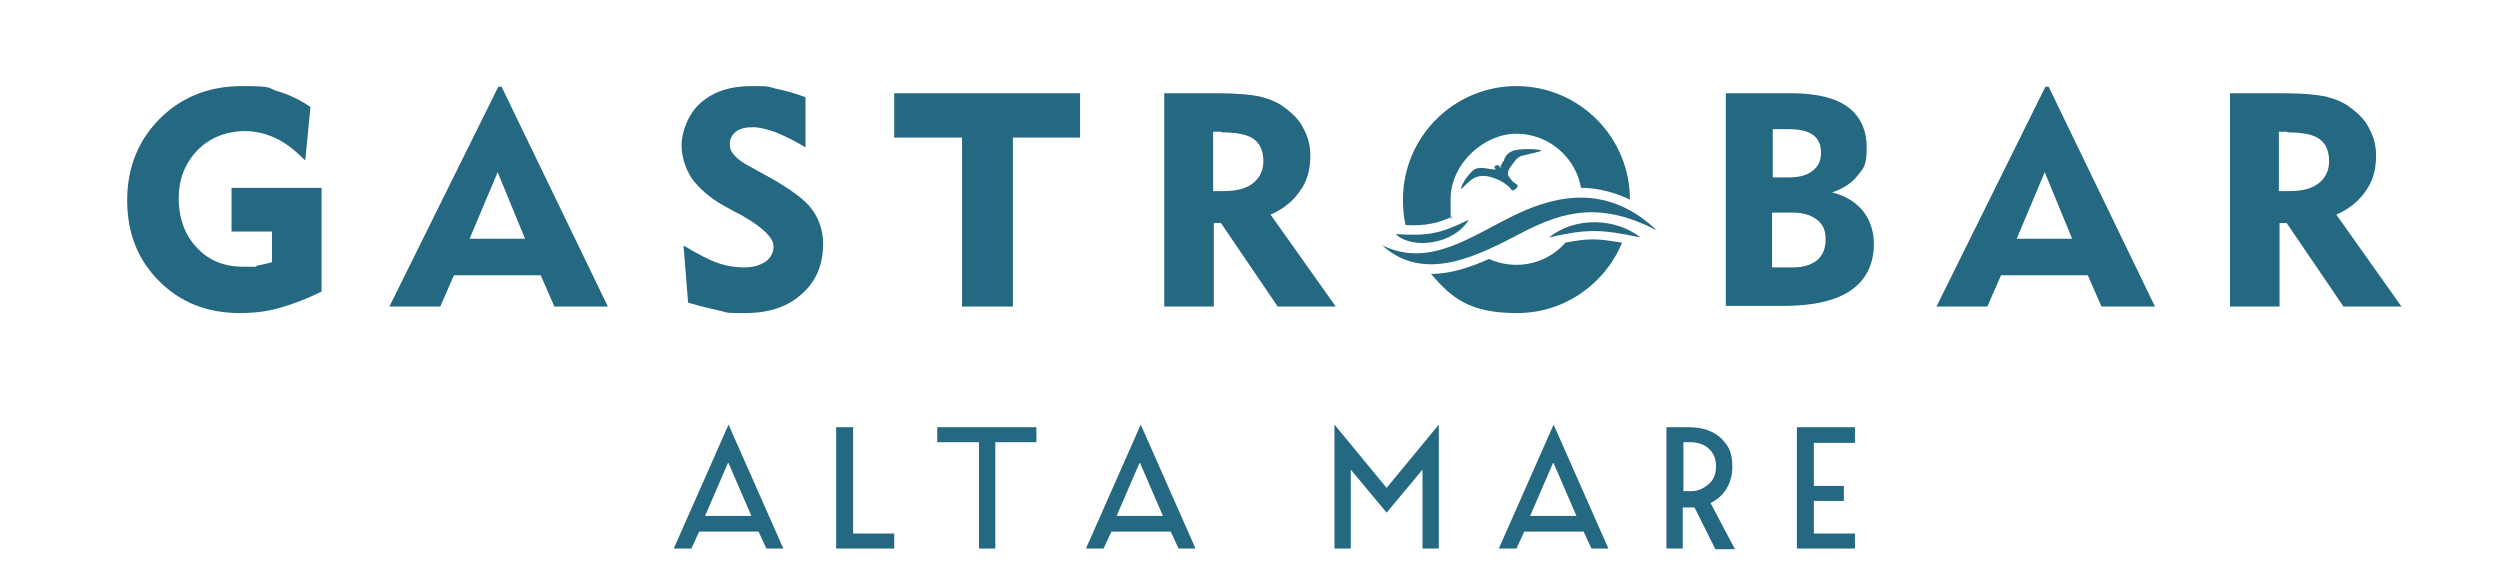 <?xml version="1.0" encoding="UTF-8"?> <svg xmlns="http://www.w3.org/2000/svg" id="Layer_1" version="1.1" viewBox="0 0 383.3 89.5"><defs><style> .st0 { fill-rule: evenodd; } .st0, .st1 { fill: #246881; } </style></defs><path class="st0" d="M211.9,37.6c7.3,3.6,13.8-1.5,20.5-4.7,6.7-3.2,14.3-4.5,21.6,2.4-8.4-4.3-14-3.1-20.7.4-6.7,3.5-14.9,7.8-21.4,1.9M214,35.9c2.5,2.4,8.9,1.6,11.2-2.2-4.4,2.1-6,2.5-11.2,2.2ZM237.5,36.4c4.1-3.3,10.4-2.9,14,0-6.2-1.3-8.2-1.3-14,0ZM230.2,25.6c-.2,0-.7-.6-1.1,0,0,.1.2.2.2.4-.9,0-2.1-.5-3.1-.1-.7.3-2.2,2.3-2.2,3.1.3-.2.9-.9,1.2-1.1.9-.9,2-1.1,3.2-.8,1.1.3,2,.7,2.9,1.5.2.2.4.4.5.6.4,0,.9-.4.9-.8,0,0-.5-.4-.7-.5-.1-.1-.3-.3-.5-.6-.5-.6-.3-1,0-1.6.3-.4.6-.8.9-1.2.5-.5.8-.6,1.3-.7.8-.2,2.2-.5,2.7-.7-.6-.3-3-.3-3.9-.1-.4,0-.7.2-1.1.4-.4.3-.6.6-.8,1.1,0,.1,0,.2-.2.3,0,.1-.1.3-.2.4,0,.2-.3.5-.4.6ZM248.7,37.2c-2.6,6.3-8.8,10.8-16.1,10.8s-10-2.3-13.2-6c3,0,6-1,8.9-2.3,1.3.6,2.7.9,4.2.9,3,0,5.7-1.3,7.5-3.4,1.6-.3,2.9-.5,4.2-.5,1.3,0,2.6.2,4.4.5ZM232.5,13.2c9.6,0,17.4,7.8,17.4,17.4h0c-2.3-1.1-4.7-1.7-7-1.8-.2,0-.4,0-.5,0-.8-4.7-5-8.3-9.9-8.3s-10.1,4.5-10.1,10.1.1,1.8.3,2.6c-1.3.6-2.3.9-3.3,1.1-1.1.2-2.3.3-3.9.2-.3-1.3-.4-2.6-.4-3.9,0-9.6,7.8-17.4,17.4-17.4ZM341.9,47V14.3h8.4c2.7,0,4.8.2,6.3.5,1.5.4,2.8.9,3.9,1.8,1.2.9,2.2,1.9,2.8,3.2.7,1.3,1,2.6,1,4.1,0,2.1-.5,3.9-1.6,5.4-1,1.5-2.6,2.8-4.5,3.6l10,14.1h-8.9l-8.7-12.8h-1.1v12.8h-7.6ZM350.7,20.2h-1.3v9.1h1.6c2,0,3.5-.4,4.5-1.2,1-.8,1.6-1.9,1.6-3.4s-.5-2.7-1.5-3.4c-1-.7-2.6-1-4.9-1ZM296.9,47l16.7-33.7h.5l16.3,33.7h-8.2l-2.1-4.8h-13.3l-2.1,4.8h-7.9ZM309.1,36.6h8.6l-4.2-10.2-4.3,10.2ZM264.6,47V14.3h10.1c3.8,0,6.7.7,8.6,2.1,1.9,1.4,2.9,3.5,2.9,6.2s-.4,3.1-1.3,4.2c-.9,1.2-2.2,2.1-4,2.7,2,.5,3.5,1.4,4.7,2.8,1.1,1.4,1.7,3.1,1.7,5.1,0,3.1-1.2,5.5-3.5,7.1-2.3,1.6-5.8,2.4-10.3,2.4h-8.9ZM271.7,27.2h2.6c1.5,0,2.7-.3,3.6-1,.9-.7,1.3-1.6,1.3-2.8s-.4-2.1-1.2-2.7c-.8-.6-2.1-.9-3.8-.9h-2.4v7.4ZM271.7,41h3.2c1.6,0,2.8-.4,3.7-1.1.9-.8,1.3-1.8,1.3-3.2s-.4-2.3-1.3-3c-.9-.7-2.1-1.1-3.7-1.1h-3.2v8.4ZM178.5,47V14.3h8.4c2.7,0,4.8.2,6.3.5,1.5.4,2.8.9,3.9,1.8,1.2.9,2.2,1.9,2.8,3.2.7,1.3,1,2.6,1,4.1,0,2.1-.5,3.9-1.6,5.4-1,1.5-2.6,2.8-4.5,3.6l10,14.1h-8.9l-8.7-12.8h-1.1v12.8h-7.6ZM187.3,20.2h-1.3v9.1h1.6c2,0,3.5-.4,4.5-1.2,1-.8,1.6-1.9,1.6-3.4s-.5-2.7-1.5-3.4c-1-.7-2.6-1-4.9-1ZM147.5,47v-25.9h-10.4v-6.8h28.5v6.8h-10.3v25.9h-7.8ZM104.9,37.7c2,1.2,3.7,2.1,5.1,2.6,1.4.5,2.8.7,4.1.7s2.4-.3,3.3-.9c.8-.6,1.2-1.4,1.2-2.3,0-1.3-1.5-2.8-4.4-4.5-.5-.3-.8-.5-1.1-.6l-2.2-1.2c-2.1-1.2-3.7-2.6-4.8-4.1-1-1.5-1.6-3.3-1.6-5.2s1-4.8,3-6.5c2-1.7,4.5-2.5,7.7-2.5s2.4.1,3.8.4c1.4.3,2.9.7,4.5,1.3v7.7c-1.6-1-3.1-1.7-4.5-2.3-1.4-.5-2.6-.8-3.6-.8s-2,.2-2.6.7c-.6.5-.9,1.1-.9,1.9s.2,1.1.6,1.6c.4.5.9.9,1.7,1.4l3.8,2.1c3.2,1.8,5.4,3.4,6.5,4.9,1.1,1.5,1.7,3.3,1.7,5.3,0,3.2-1.1,5.8-3.3,7.7-2.2,2-5.1,2.9-8.7,2.9s-2.5-.1-4-.4c-1.4-.3-3-.7-4.7-1.2l-.7-8.7ZM59.7,47l16.7-33.7h.5l16.3,33.7h-8.2l-2.1-4.8h-13.3l-2.1,4.8h-7.9ZM71.9,36.6h8.6l-4.2-10.2-4.3,10.2ZM49.3,28.8v15.9c-2.2,1.1-4.3,1.9-6.4,2.5-2.1.6-4.1.8-6.1.8-5,0-9.1-1.6-12.4-4.9-3.3-3.3-4.9-7.4-4.9-12.4s1.7-9.2,5-12.5c3.3-3.3,7.5-5,12.6-5s3.8.3,5.5.8c1.7.5,3.4,1.3,5,2.4l-.8,8.2c-1.5-1.5-3-2.7-4.5-3.4-1.5-.7-3.1-1.1-4.7-1.1-2.9,0-5.4,1-7.3,2.9-1.9,2-2.9,4.4-2.9,7.4s.9,5.6,2.8,7.6c1.9,2,4.2,2.9,7.2,2.9s1.4,0,2.1-.2c.7-.1,1.4-.3,2.2-.5v-4.7h-6.2v-6.7h13.9Z"></path><path class="st1" d="M284.4,65.5h-8.9v18.6h8.9v-2.3h-6.3v-5h4.6v-2.3h-4.6v-6.6h6.3v-2.3ZM258.1,67.8h1.1c1,0,2,.3,2.7.9.8.7,1.2,1.6,1.2,2.8s-.4,2.1-1.1,2.7c-.8.7-1.7,1.1-2.6,1.1h-1.3v-7.6ZM262.3,77.1c2.1-1,3.3-3.1,3.3-5.5s-.6-3.2-1.7-4.4c-1.2-1.1-2.8-1.7-5-1.7h-3.4v18.6h2.5v-6.3h1.2c.3,0,.5,0,.6,0l3.2,6.4h3l-3.7-7ZM238.2,71l3.5,8.1h-7.1l3.5-8.1ZM246.6,84.1l-8.4-19-8.4,19h2.7l1.2-2.6h9.1l1.2,2.6h2.7ZM204.6,65.1v19h2.5v-12.1l5.5,6.6,5.5-6.6v12.1h2.5v-19l-8,9.7-8-9.7ZM174.8,71l3.5,8.1h-7.1l3.5-8.1ZM183.3,84.1l-8.4-19-8.4,19h2.7l1.2-2.6h9.1l1.2,2.6h2.7ZM143.8,67.8h6.3v16.3h2.5v-16.3h6.3v-2.3h-15.2v2.3ZM130.7,65.5h-2.5v18.6h8.9v-2.3h-6.3v-16.3ZM111.7,71l3.5,8.1h-7.1l3.5-8.1ZM120.1,84.1l-8.4-19-8.4,19h2.7l1.2-2.6h9.1l1.2,2.6h2.7Z"></path></svg> 